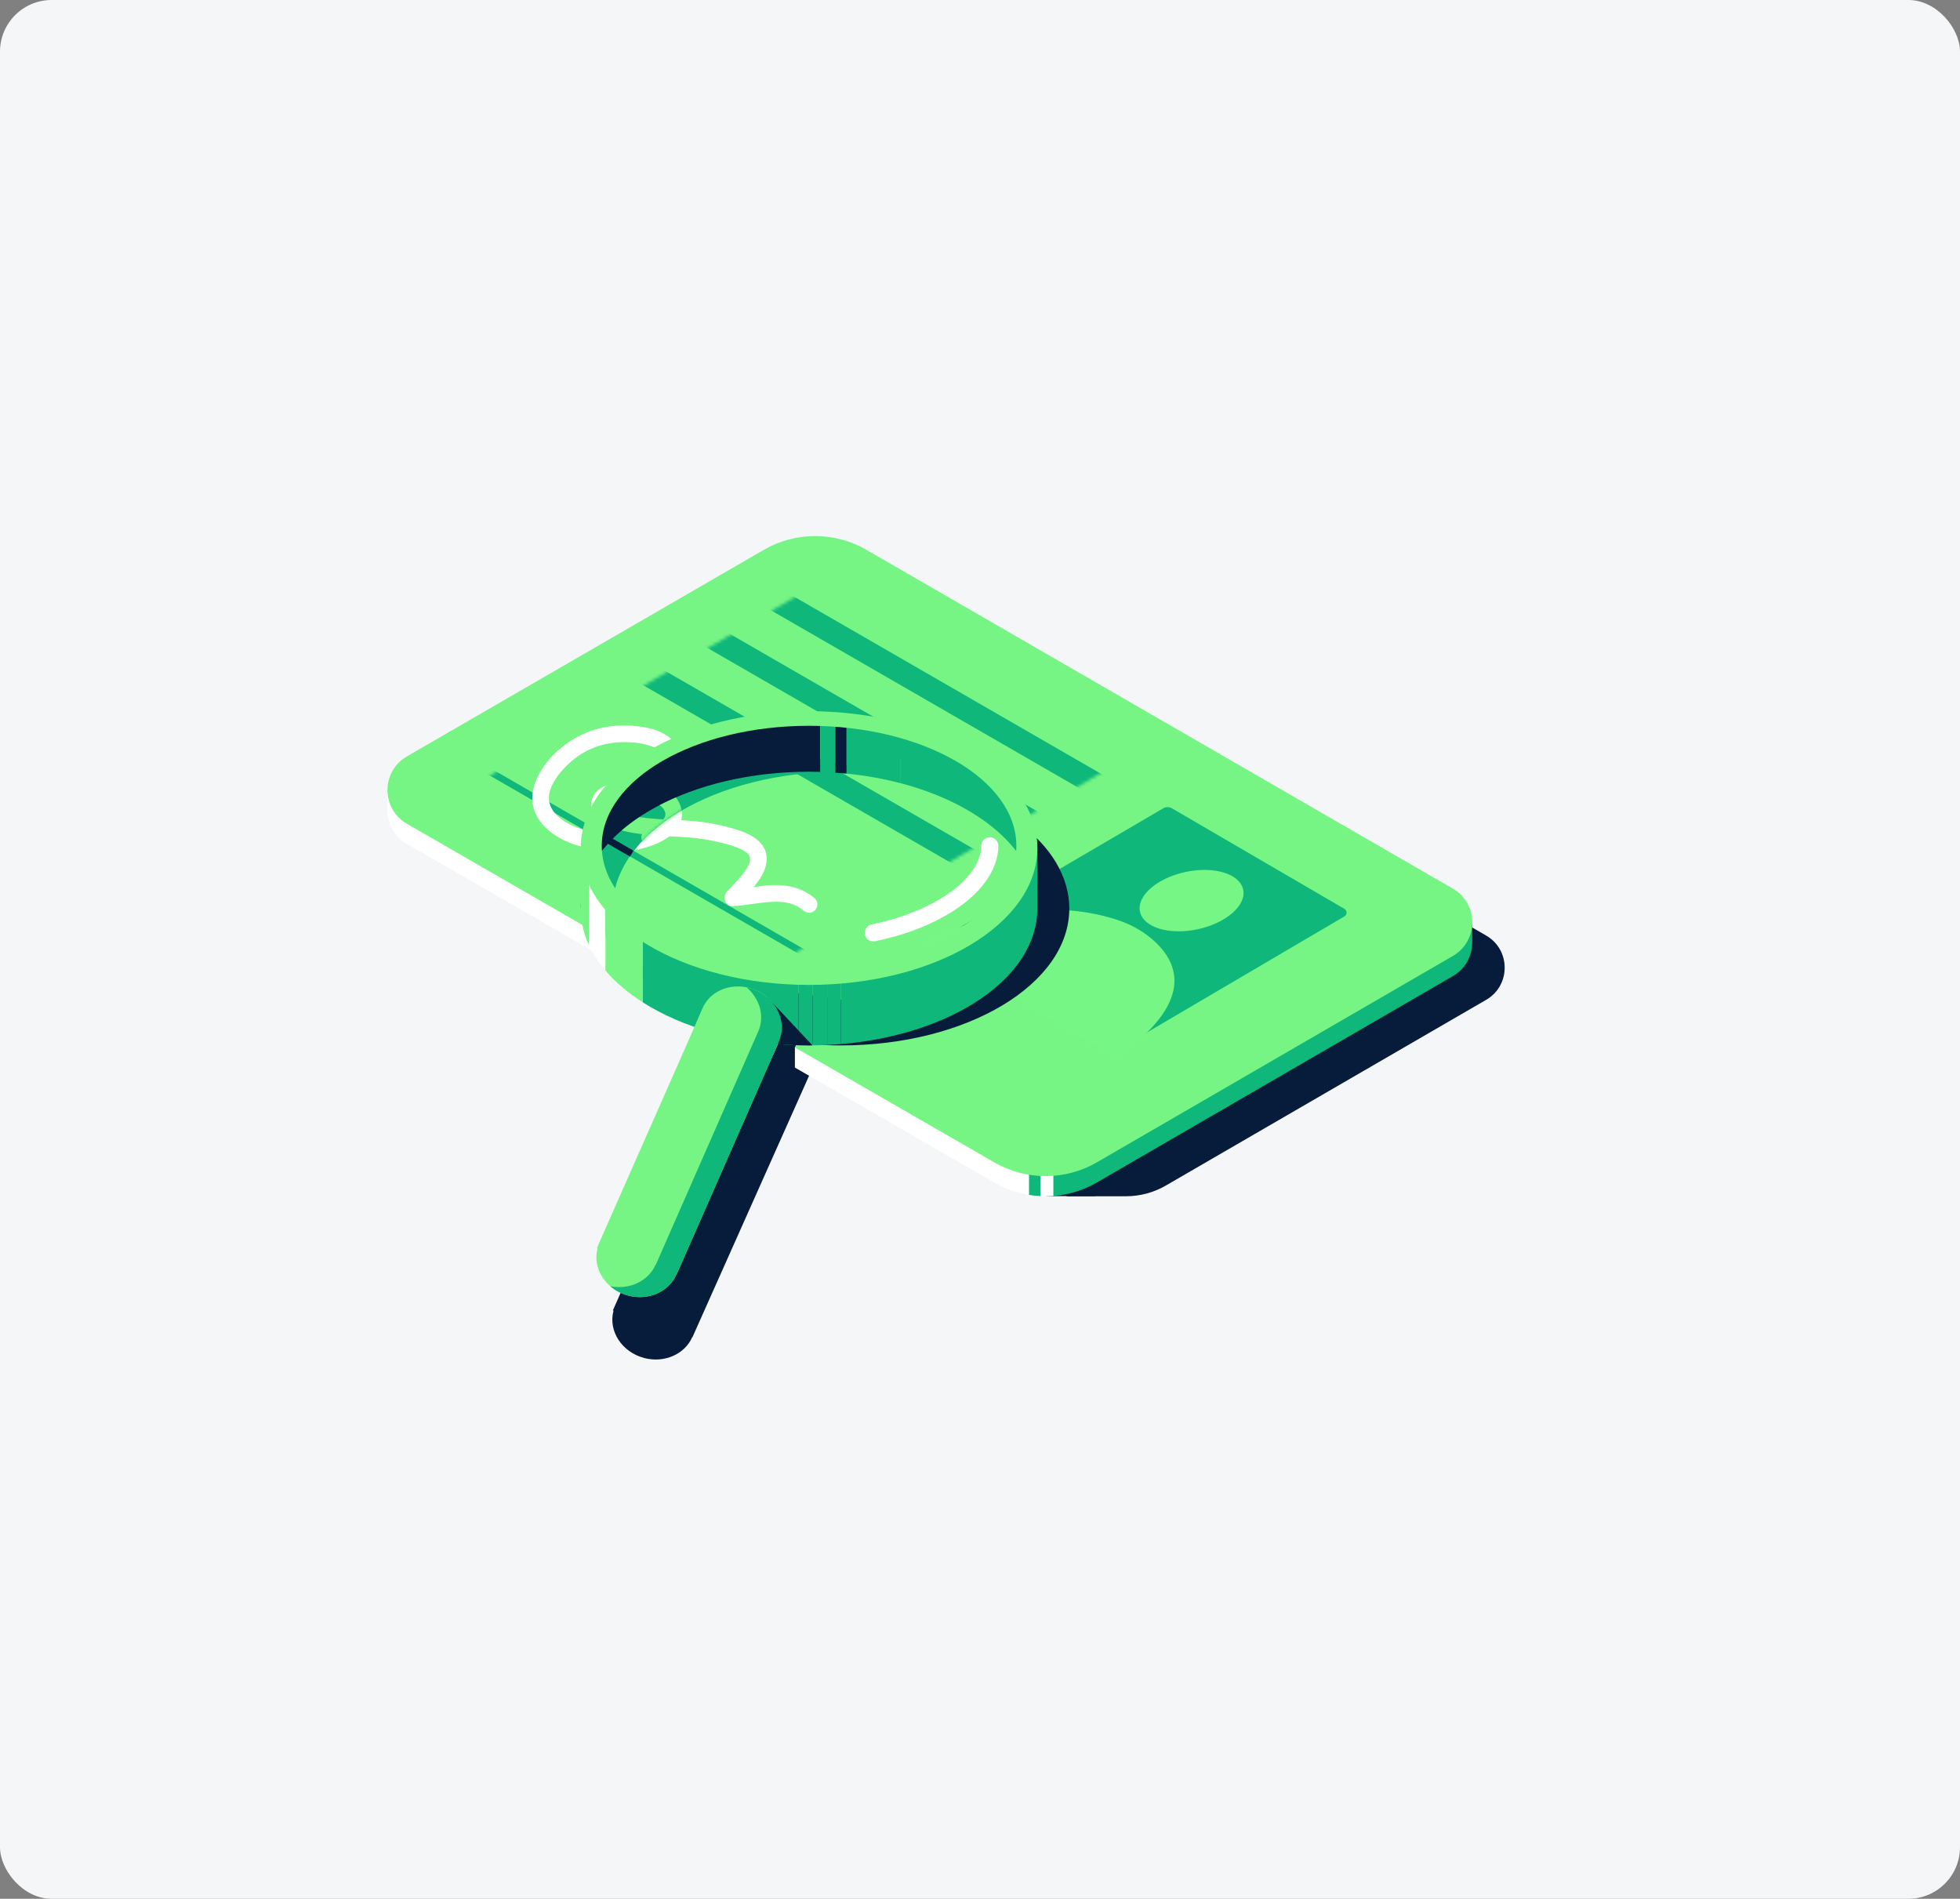 <svg xmlns="http://www.w3.org/2000/svg" fill="none" viewBox="0 0 607 588" height="588" width="607">
<rect x="0" y="0" width="607" height="588" fill="#808080" stroke="none"/>
<rect fill="#F4F6F8" rx="16" height="588" width="607"></rect>
<g clip-path="url(#clip0_328_2207)">
<path fill="#071B3B" d="M247.498 307.582C240.916 304.847 224.913 325.759 222.437 331.718L216.998 344.175L189.809 405.783L190.016 405.849C190.016 405.849 189.991 405.924 189.983 405.957C188.344 412.198 192.608 418.721 199.496 420.528C205.788 422.186 212.088 419.326 214.382 414.063L214.448 414.088L254.941 323.314C257.408 317.354 254.08 310.309 247.506 307.574L247.498 307.582Z"></path>
<path fill="#071B3B" d="M460.254 289.712L286.89 189.564C277.518 184.152 265.969 184.152 256.597 189.572L151.063 250.641C143.405 255.067 143.413 266.14 151.08 270.558L330.479 370.441H348.735C353.065 370.441 357.312 369.297 361.054 367.126L460.263 309.613C467.904 305.179 467.896 294.13 460.246 289.712H460.254Z"></path>
<path fill="#071B3B" d="M339.098 370.399H324.022L324.502 367.258L346.003 365.442"></path>
<path fill="#0FB77A" d="M318.632 205.568V370.01C319.824 370.209 321.024 370.341 322.233 370.399V207.649L318.632 205.568Z"></path>
<path fill="white" d="M268.303 176.501C258.484 170.832 246.38 170.832 236.57 176.509L126.011 240.487C124.082 241.606 122.624 243.131 121.623 244.863H120V251.544H120.041C120.24 255.39 122.227 259.153 126.027 261.341L307.977 366.213C311.322 368.145 314.94 369.396 318.632 370.009V205.568L268.303 176.501Z"></path>
<path fill="white" d="M322.225 207.648V370.399C323.575 370.465 324.932 370.449 326.282 370.341V209.986L322.225 207.648Z"></path>
<path fill="#0FB77A" d="M454.716 286.563C453.722 284.515 452.141 282.7 449.93 281.424L326.282 209.986V370.35C330.935 369.985 335.53 368.601 339.702 366.181L449.947 302.277C453.846 300.015 455.833 296.111 455.924 292.166H455.941V291.95C455.941 291.884 455.941 291.817 455.941 291.751V285.933L454.716 286.563Z"></path>
<path fill="#76F584" d="M126.027 255.1L307.977 359.973C317.804 365.634 329.9 365.617 339.71 359.931L449.955 296.028C457.961 291.386 457.953 279.808 449.938 275.174L268.303 170.252C258.484 164.583 246.38 164.583 236.569 170.26L126.01 234.238C117.988 238.88 117.996 250.475 126.027 255.1Z"></path>
<path fill="#0FB77A" d="M360.226 250.317L291.775 290.392C289.986 291.436 289.995 294.022 291.775 295.058L343.403 325.062C344.248 325.551 345.282 325.551 346.127 325.062L416.358 283.778C417.244 283.255 417.244 281.971 416.358 281.449L362.942 250.309C362.097 249.82 361.062 249.82 360.218 250.309L360.226 250.317Z"></path>
<mask height="127" width="217" y="171" x="147" maskUnits="userSpaceOnUse" style="mask-type:luminance" id="mask0_328_2207">
<path fill="white" d="M269.628 171.172L147.296 242.792L241.761 297.702L363.72 226.016L269.628 171.172Z"></path>
</mask>
<g mask="url(#mask0_328_2207)">
<path fill="#0FB77A" d="M236.643 179.407L233.03 185.683L345.607 250.647L349.22 244.371L236.643 179.407Z"></path>
<path fill="#0FB77A" d="M213.825 189.253L210.212 195.529L322.789 260.494L326.403 254.218L213.825 189.253Z"></path>
<path fill="#0FB77A" d="M191.008 199.1L187.394 205.376L299.971 270.34L303.585 264.064L191.008 199.1Z"></path>
<path fill="#0FB77A" d="M146.493 234.774L145.46 236.569L258.037 301.534L259.071 299.738L146.493 234.774Z"></path>
</g>
<path fill="#76F685" d="M285.483 292.43L345.407 327.325C345.407 327.325 377.414 308.593 356.791 290.823C353.702 288.162 350.06 286.214 346.193 284.921C336.109 281.531 313.847 277.42 285.483 292.43Z"></path>
<path fill="#76F685" d="M370.92 287.761C379.746 285.868 386.051 280.365 385.004 275.468C383.956 270.571 375.952 268.136 367.126 270.028C358.3 271.921 351.995 277.425 353.043 282.321C354.09 287.218 362.095 289.654 370.92 287.761Z"></path>
<path fill="white" d="M209.911 231.378C207.667 227.532 203.437 225.8 199.214 225.137C194.793 224.449 190.331 224.441 185.951 225.477C178.012 227.35 170.329 232.961 166.62 240.329C165.254 243.04 164.558 245.949 164.997 248.974C165.37 251.535 166.686 253.856 168.433 255.738C172.233 259.824 178.02 261.954 183.385 262.924C189.139 263.968 195.406 264.034 200.994 262.136C204.439 260.968 208.396 259.069 210.259 255.762C212.453 251.883 210.582 247.441 207.146 245.054C204.116 242.949 200.059 242.385 196.458 242.236C193.005 242.095 188.94 242.194 185.951 244.142C182.805 246.198 182.226 249.927 184.61 252.828C187.351 256.169 192.368 257.271 196.4 257.959C201.541 258.829 206.748 258.912 211.948 259.235C216.352 259.509 220.599 260.188 224.855 261.34C226.469 261.78 228.258 262.36 229.392 262.924C229.764 263.114 230.137 263.313 230.493 263.537C230.667 263.645 230.832 263.761 230.998 263.868C231.362 264.117 230.592 263.479 231.13 263.968C231.412 264.217 231.677 264.474 231.925 264.764C231.842 264.672 231.693 264.366 231.909 264.764C231.95 264.838 232.265 265.46 232.174 265.236C232.082 264.996 232.339 266.256 232.281 265.592C232.298 265.825 232.281 266.048 232.298 266.28C232.298 266.388 232.24 266.786 232.314 266.28C232.248 266.678 232.124 267.051 232.016 267.441C231.809 268.17 232.132 267.217 231.95 267.64C231.826 267.913 231.685 268.187 231.544 268.452C230.634 270.118 229.739 271.137 228.44 272.563C227.33 273.781 226.163 274.933 225.078 276.177C223.704 277.751 224.515 280.719 226.908 280.594C230.981 280.387 234.699 279.525 238.697 279.301C242.39 279.094 245.859 279.442 248.723 281.912C249.783 282.824 251.34 282.948 252.383 281.912C253.318 280.976 253.443 279.169 252.383 278.249C248.773 275.124 244.344 273.955 239.633 274.08C235.237 274.196 231.213 275.182 226.908 275.406L228.738 279.824C231.006 277.221 233.573 274.892 235.452 271.966C237.356 269.016 238.391 265.087 236.247 261.954C234.21 258.978 230.518 257.586 227.198 256.616C223.389 255.497 219.507 254.726 215.557 254.337C210.797 253.856 206.003 253.864 201.243 253.409C198.933 253.185 196.64 252.828 194.396 252.248C192.45 251.743 191.026 251.278 189.379 250.242C189.271 250.176 188.866 249.845 189.255 250.168C189.147 250.077 189.031 249.985 188.932 249.886C188.783 249.753 188.195 248.983 188.551 249.538C188.427 249.347 188.319 249.14 188.195 248.941C188.51 249.43 188.294 249.273 188.253 249.041C188.145 248.452 188.253 249.397 188.236 249.14C188.228 249.024 188.253 248.891 188.236 248.775C188.236 248.8 188.129 249.455 188.212 249.032C188.344 248.369 188.005 249.414 188.27 248.891C188.377 248.676 188.609 248.593 188.195 248.966C188.27 248.9 188.344 248.767 188.435 248.717C188.518 248.676 188.626 248.543 188.708 248.477C188.212 248.891 188.692 248.51 188.832 248.436C188.99 248.353 189.147 248.261 189.304 248.187C189.685 247.996 188.725 248.369 189.437 248.129C189.768 248.021 190.091 247.905 190.422 247.822C191.324 247.582 191.962 247.507 192.848 247.441C194.305 247.341 195.77 247.341 197.227 247.441C197.567 247.466 197.906 247.491 198.246 247.524C198.461 247.549 198.676 247.565 198.892 247.598C199.38 247.656 198.287 247.491 199.107 247.632C199.926 247.772 200.721 247.922 201.508 248.145C201.872 248.245 202.236 248.361 202.592 248.494C202.75 248.552 202.907 248.61 203.056 248.668C202.634 248.494 203.122 248.701 203.222 248.75C203.536 248.916 203.859 249.074 204.157 249.264C204.29 249.347 204.414 249.438 204.546 249.521C205.035 249.836 204.372 249.306 204.737 249.679C205.002 249.944 205.275 250.184 205.507 250.483C205.192 250.077 205.631 250.731 205.714 250.881C205.863 251.154 205.954 251.411 206.061 251.883C205.945 251.37 206.003 252.853 206.103 252.232C206.078 252.389 206.02 252.538 205.995 252.687C205.887 253.351 206.128 252.48 205.962 252.837C205.813 253.16 205.623 253.475 205.407 253.757C205.664 253.425 205.391 253.757 205.341 253.806C205.192 253.956 205.051 254.113 204.902 254.254C204.753 254.395 204.588 254.544 204.422 254.685C204.041 255 204.563 254.61 204.107 254.917C203.437 255.373 202.741 255.779 202.021 256.144C201.665 256.326 201.309 256.492 200.945 256.649C200.498 256.848 201.483 256.434 200.738 256.74C200.547 256.815 200.357 256.89 200.158 256.964C199.049 257.379 197.898 257.685 196.739 257.926C196.449 257.984 196.151 258.042 195.853 258.091C195.712 258.116 194.86 258.249 195.191 258.199C195.522 258.149 194.661 258.257 194.512 258.274C194.164 258.307 193.825 258.34 193.477 258.365C192.136 258.464 190.786 258.481 189.437 258.431C188.791 258.406 188.145 258.365 187.5 258.307C187.177 258.282 186.854 258.249 186.531 258.207C186.349 258.191 186.175 258.166 185.993 258.141C186.456 258.199 186.051 258.141 185.827 258.116C184.519 257.917 183.228 257.652 181.944 257.312C180.661 256.973 179.485 256.583 178.293 256.119C178.277 256.119 177.664 255.862 178.045 256.019C178.426 256.177 177.821 255.92 177.805 255.912C177.565 255.804 177.325 255.696 177.084 255.58C176.505 255.298 175.934 255 175.379 254.668C174.899 254.387 174.427 254.08 173.972 253.757C173.872 253.69 173.773 253.607 173.673 253.541C173.16 253.193 174.087 253.914 173.624 253.508C173.4 253.317 173.168 253.135 172.953 252.936C172.572 252.588 172.208 252.223 171.86 251.834C171.778 251.743 171.281 251.121 171.529 251.452C171.794 251.801 171.463 251.361 171.438 251.312C171.347 251.179 171.256 251.038 171.165 250.905C170.9 250.491 170.693 250.06 170.469 249.629C170.718 250.118 170.536 249.803 170.428 249.505C170.329 249.223 170.246 248.941 170.171 248.659C170.113 248.419 170.08 248.179 170.022 247.946C169.923 247.515 170.047 248.087 170.047 248.145C170.047 248.005 170.022 247.872 170.014 247.731C169.989 247.184 170.022 246.654 170.047 246.106C170.072 245.526 169.931 246.537 170.039 246.173C170.08 246.032 170.089 245.874 170.122 245.725C170.171 245.477 170.229 245.236 170.296 244.996C170.378 244.681 170.478 244.374 170.594 244.068C170.635 243.943 170.693 243.819 170.734 243.686C170.95 243.056 170.494 244.15 170.801 243.537C171.463 242.186 172.225 240.901 173.144 239.7C172.953 239.948 173.491 239.285 173.591 239.161C173.905 238.788 174.236 238.415 174.568 238.05C175.271 237.288 176.008 236.567 176.778 235.887C178.128 234.702 179.61 233.674 181.241 232.779C184.428 231.03 188.129 230.035 191.705 229.853C192.657 229.803 193.618 229.803 194.578 229.836C195.067 229.853 195.555 229.886 196.035 229.928C196.309 229.952 196.582 229.977 196.855 230.01C196.929 230.01 197.675 230.11 197.277 230.052C198.925 230.267 200.87 230.674 202.245 231.279C203.619 231.884 204.712 232.737 205.449 233.989C207.129 236.865 211.6 234.262 209.911 231.378Z"></path>
<path fill="#071B3B" d="M244.832 323.587L244.236 323.322H240.867L238.971 327.632L246.174 331.901V324.35L247.283 321.946"></path>
<path fill="#071B3B" d="M315.602 254.852L317.531 256.7L316.132 287.524L265.828 310.4L206.931 301.648L196.383 299.327C207.667 313.749 232.107 323.736 260.438 323.736C299.491 323.736 331.15 304.764 331.15 281.358C331.15 271.321 325.33 262.104 315.602 254.852Z"></path>
<path fill="#0FB77A" d="M221.237 237.048L183.376 256.003L184.676 286.007L193.651 295.307C191.109 290.939 189.727 286.247 189.727 281.366C189.727 257.959 221.386 238.987 260.438 238.987C263.22 238.987 265.952 239.087 268.651 239.277C257.888 235.307 245.221 233.02 231.652 233.02C228.291 233.02 224.987 233.16 221.758 233.434L221.237 237.048Z"></path>
<path fill="#0FB77A" d="M320.677 275.945L319.65 266.588L318.582 262.609L314.758 252.879L304.541 238.639L288.182 229.381L278.76 226.878V242.493C301.13 248.328 317.473 260.902 320.677 275.937V275.945Z"></path>
<path fill="#0FB77A" d="M270.754 224.756L262.16 223.778V239.559C267.964 240.131 273.519 241.134 278.752 242.502V226.886L270.754 224.756Z"></path>
<path fill="#071B3B" d="M248.889 222.27L232.529 223.696L208.884 230.426L197.327 237.396L182.217 257.86L180.346 276.36C184.469 255.307 214.324 238.979 250.553 238.979C251.729 238.979 252.888 238.996 254.047 239.029V222.85L248.881 222.262L248.889 222.27Z"></path>
<path fill="black" d="M180.355 276.368C180.032 278.009 179.85 279.667 179.85 281.358L180.355 276.368Z"></path>
<path fill="#0FB77A" d="M254.055 222.858V239.037C255.628 239.087 257.176 239.17 258.716 239.278V223.389L254.055 222.858Z"></path>
<path fill="#071B3B" d="M258.716 223.389V239.277C259.875 239.36 261.026 239.452 262.16 239.568V223.787L258.716 223.397V223.389Z"></path>
<path fill="black" d="M320.677 275.945L321.273 281.366C321.273 279.526 321.058 277.727 320.677 275.945Z"></path>
<path fill="#0FB77A" d="M247.283 302.369V323.687C248.367 323.72 249.46 323.737 250.553 323.737C250.909 323.737 251.265 323.72 251.621 323.72V302.775L247.283 302.369Z"></path>
<path fill="#0FB77A" d="M254.055 302.999L251.621 302.775V323.72C253.219 323.704 254.808 323.662 256.381 323.579V302.502L254.047 302.991L254.055 302.999Z"></path>
<path fill="#0FB77A" d="M256.39 302.51V323.587C257.756 323.521 259.105 323.43 260.446 323.322V301.656L256.39 302.51Z"></path>
<path fill="#0FB77A" d="M314.757 272.904L302.173 288.428L277.278 298.101L260.438 301.656V323.322C294.813 320.438 321.265 302.759 321.265 281.366V262.618L314.749 272.912L314.757 272.904Z"></path>
<path fill="#0FB77A" d="M247.283 302.369L224.764 300.272L199.082 288.478V310.4C211.277 318.158 228.299 323.164 247.283 323.678V302.361V302.369Z"></path>
<path fill="#76F584" d="M233.879 306.554C227.297 303.819 219.962 306.43 217.495 312.389L212.055 324.847L184.867 386.454L185.074 386.521C185.074 386.521 185.049 386.595 185.041 386.628C183.401 392.869 187.665 399.392 194.553 401.199C200.845 402.857 207.146 399.997 209.439 394.734L209.505 394.759L241.33 322.286C243.797 316.326 240.469 309.281 233.896 306.546L233.879 306.554Z"></path>
<path fill="#071B3B" d="M247.283 323.687C248.367 323.72 249.46 323.736 250.553 323.736C250.909 323.736 251.265 323.72 251.621 323.72L237.845 309.041L234.939 322.377L236.081 322.816C239.724 323.272 243.458 323.587 247.283 323.687Z"></path>
<path fill="#0FB77A" d="M233.879 306.554C232.993 306.181 232.091 305.925 231.188 305.742C235.195 309.149 236.859 314.503 234.914 319.202L203.089 391.676L203.023 391.651C200.829 396.674 194.984 399.5 188.973 398.298C190.513 399.625 192.401 400.644 194.545 401.208C200.837 402.865 207.137 400.006 209.431 394.743L209.497 394.768L241.322 322.294C243.789 316.335 240.461 309.29 233.887 306.554H233.879Z"></path>
<path fill="white" d="M270.456 291.52C269.222 291.52 268.121 290.658 267.865 289.406C267.575 287.972 268.494 286.571 269.926 286.281C277.742 284.673 284.663 282.145 290.508 278.764C299.002 273.849 303.879 267.707 303.879 261.922C303.879 260.455 305.063 259.27 306.528 259.27C307.993 259.27 309.177 260.455 309.177 261.922C309.177 269.655 303.341 277.463 293.166 283.356C286.832 287.019 279.373 289.754 271.002 291.47C270.82 291.503 270.646 291.528 270.464 291.528L270.456 291.52Z"></path>
<path fill="#76F584" d="M179.841 264.656V281.366C179.841 285.303 180.744 289.115 182.424 292.737V267.715L179.841 264.665V264.656Z"></path>
<path fill="#76F584" d="M198.378 288.154L187.483 273.823V300.512C190.563 304.142 194.479 307.466 199.09 310.4V288.477L198.378 288.154Z"></path>
<path fill="white" d="M186.357 272.356L182.424 267.706V292.729C183.683 295.439 185.388 298.05 187.475 300.511V273.823L186.357 272.356Z"></path>
<path fill="#76F584" d="M250.561 220.239C211.509 220.239 179.85 239.211 179.85 262.618C179.85 286.024 211.509 304.996 250.561 304.996C289.614 304.996 321.273 286.024 321.273 262.618C321.273 239.211 289.614 220.239 250.561 220.239ZM250.561 299.07C215.102 299.07 186.365 282.435 186.365 261.913C186.365 241.391 215.11 224.756 250.561 224.756C286.012 224.756 314.757 241.391 314.757 261.913C314.757 282.435 286.012 299.07 250.561 299.07Z"></path>
<path fill="#071B3B" d="M188.004 258.702L186.946 260.54L195.13 265.263L196.188 263.425L188.004 258.702Z"></path>
<mask height="63" width="86" y="233" x="183" maskUnits="userSpaceOnUse" style="mask-type:luminance" id="mask1_328_2207">
<path fill="white" d="M221.237 237.048L183.376 256.003L184.676 286.007L193.651 295.307C191.109 290.939 189.727 286.247 189.727 281.366C189.727 257.959 221.386 238.987 260.438 238.987C263.22 238.987 265.952 239.087 268.651 239.277C257.888 235.307 245.221 233.02 231.652 233.02C228.291 233.02 224.987 233.16 221.758 233.434L221.237 237.048Z"></path>
</mask>
<g mask="url(#mask1_328_2207)">
<path fill="#76F584" d="M223.249 255.597C219.192 254.602 215.061 254.254 210.921 254.014C211.409 252.199 211.202 250.267 210.242 248.386C209.977 247.864 209.654 247.391 209.298 246.952C207.56 247.706 205.879 248.502 204.265 249.339C204.38 249.422 204.563 249.546 204.654 249.613C204.77 249.72 205.043 249.969 205.109 250.035C205.208 250.143 205.391 250.384 205.424 250.425C205.548 250.616 205.664 250.806 205.771 251.005C205.788 251.038 205.804 251.071 205.813 251.088C205.871 251.237 205.92 251.386 205.962 251.536C206.003 251.677 206.02 251.834 206.069 251.975C206.069 252 206.069 252.008 206.069 252.033C206.069 252.132 206.069 252.24 206.069 252.34C206.069 252.373 206.069 252.381 206.069 252.414C206.045 252.522 206.02 252.63 205.987 252.737C205.978 252.771 205.937 252.87 205.904 252.961C205.829 253.077 205.672 253.376 205.622 253.459C205.614 253.475 205.581 253.525 205.548 253.566C205.515 253.608 205.457 253.674 205.407 253.732C204.621 253.682 203.842 253.641 203.056 253.583C201.342 253.459 199.686 253.284 198.039 253.019C196.068 254.329 194.222 255.713 192.533 257.172C193.874 257.52 195.232 257.785 196.532 258.001C197.294 258.125 198.055 258.233 198.825 258.324C198.585 258.829 198.502 259.401 198.676 260.031C199.016 261.266 200.547 262.352 201.855 261.838C203.735 261.092 205.68 260.214 207.328 258.97C212.237 259.219 217.13 259.443 221.858 260.603C223.215 260.935 224.656 260.172 225.037 258.796C225.401 257.478 224.59 255.945 223.232 255.613L223.249 255.597ZM206.061 252.414C206.053 252.621 206.02 252.613 206.061 252.414Z"></path>
<path fill="#76F584" d="M188.253 248.941C188.253 248.941 188.253 248.949 188.253 248.958C188.269 249.016 188.286 249.066 188.294 249.116C188.294 249.116 188.294 249.132 188.303 249.132C188.328 249.066 188.336 248.966 188.303 248.883C188.286 248.891 188.278 248.908 188.261 248.916C188.261 248.916 188.253 248.924 188.253 248.933V248.941Z"></path>
<path fill="#76F584" d="M185.372 253.608L188.476 249.397C188.418 249.314 188.36 249.223 188.336 249.19C188.336 249.19 188.319 249.157 188.302 249.132C188.302 249.132 188.302 249.124 188.302 249.115C188.286 249.082 188.269 249.057 188.253 249.024C188.253 248.999 188.253 248.983 188.253 248.958C188.253 248.958 188.253 248.958 188.253 248.949C188.253 248.949 188.253 248.949 188.261 248.941C188.269 248.925 188.278 248.908 188.294 248.891C188.294 248.891 188.294 248.9 188.294 248.908C188.385 248.825 188.476 248.742 188.551 248.651C188.625 248.61 188.692 248.552 188.766 248.51C188.948 248.402 189.139 248.311 189.321 248.212C189.296 248.212 189.279 248.228 189.255 248.237C189.279 248.228 189.313 248.22 189.337 248.204C189.346 248.204 189.354 248.204 189.37 248.187L193.75 242.261C189.23 242.435 183.401 243.628 183.062 248.751C182.938 250.69 183.981 252.356 185.355 253.632L185.372 253.608ZM188.294 249.173C188.261 249.231 188.236 249.231 188.245 249.099C188.245 249.082 188.245 249.049 188.245 249.024C188.261 249.065 188.278 249.124 188.286 249.173H188.294ZM188.236 248.991C188.236 248.991 188.236 249.007 188.245 249.016C188.245 249.016 188.245 248.999 188.236 248.991Z"></path>
<path fill="#76F584" d="M189.329 248.187C189.329 248.187 189.363 248.178 189.379 248.17C189.379 248.17 189.363 248.17 189.354 248.17C189.354 248.17 189.346 248.17 189.337 248.17L189.329 248.187Z"></path>
</g>
</g>
<defs>
<clipPath id="clip0_328_2207">
<rect transform="translate(120 166)" fill="white" height="255" width="346"></rect>
</clipPath>
</defs>
</svg>
